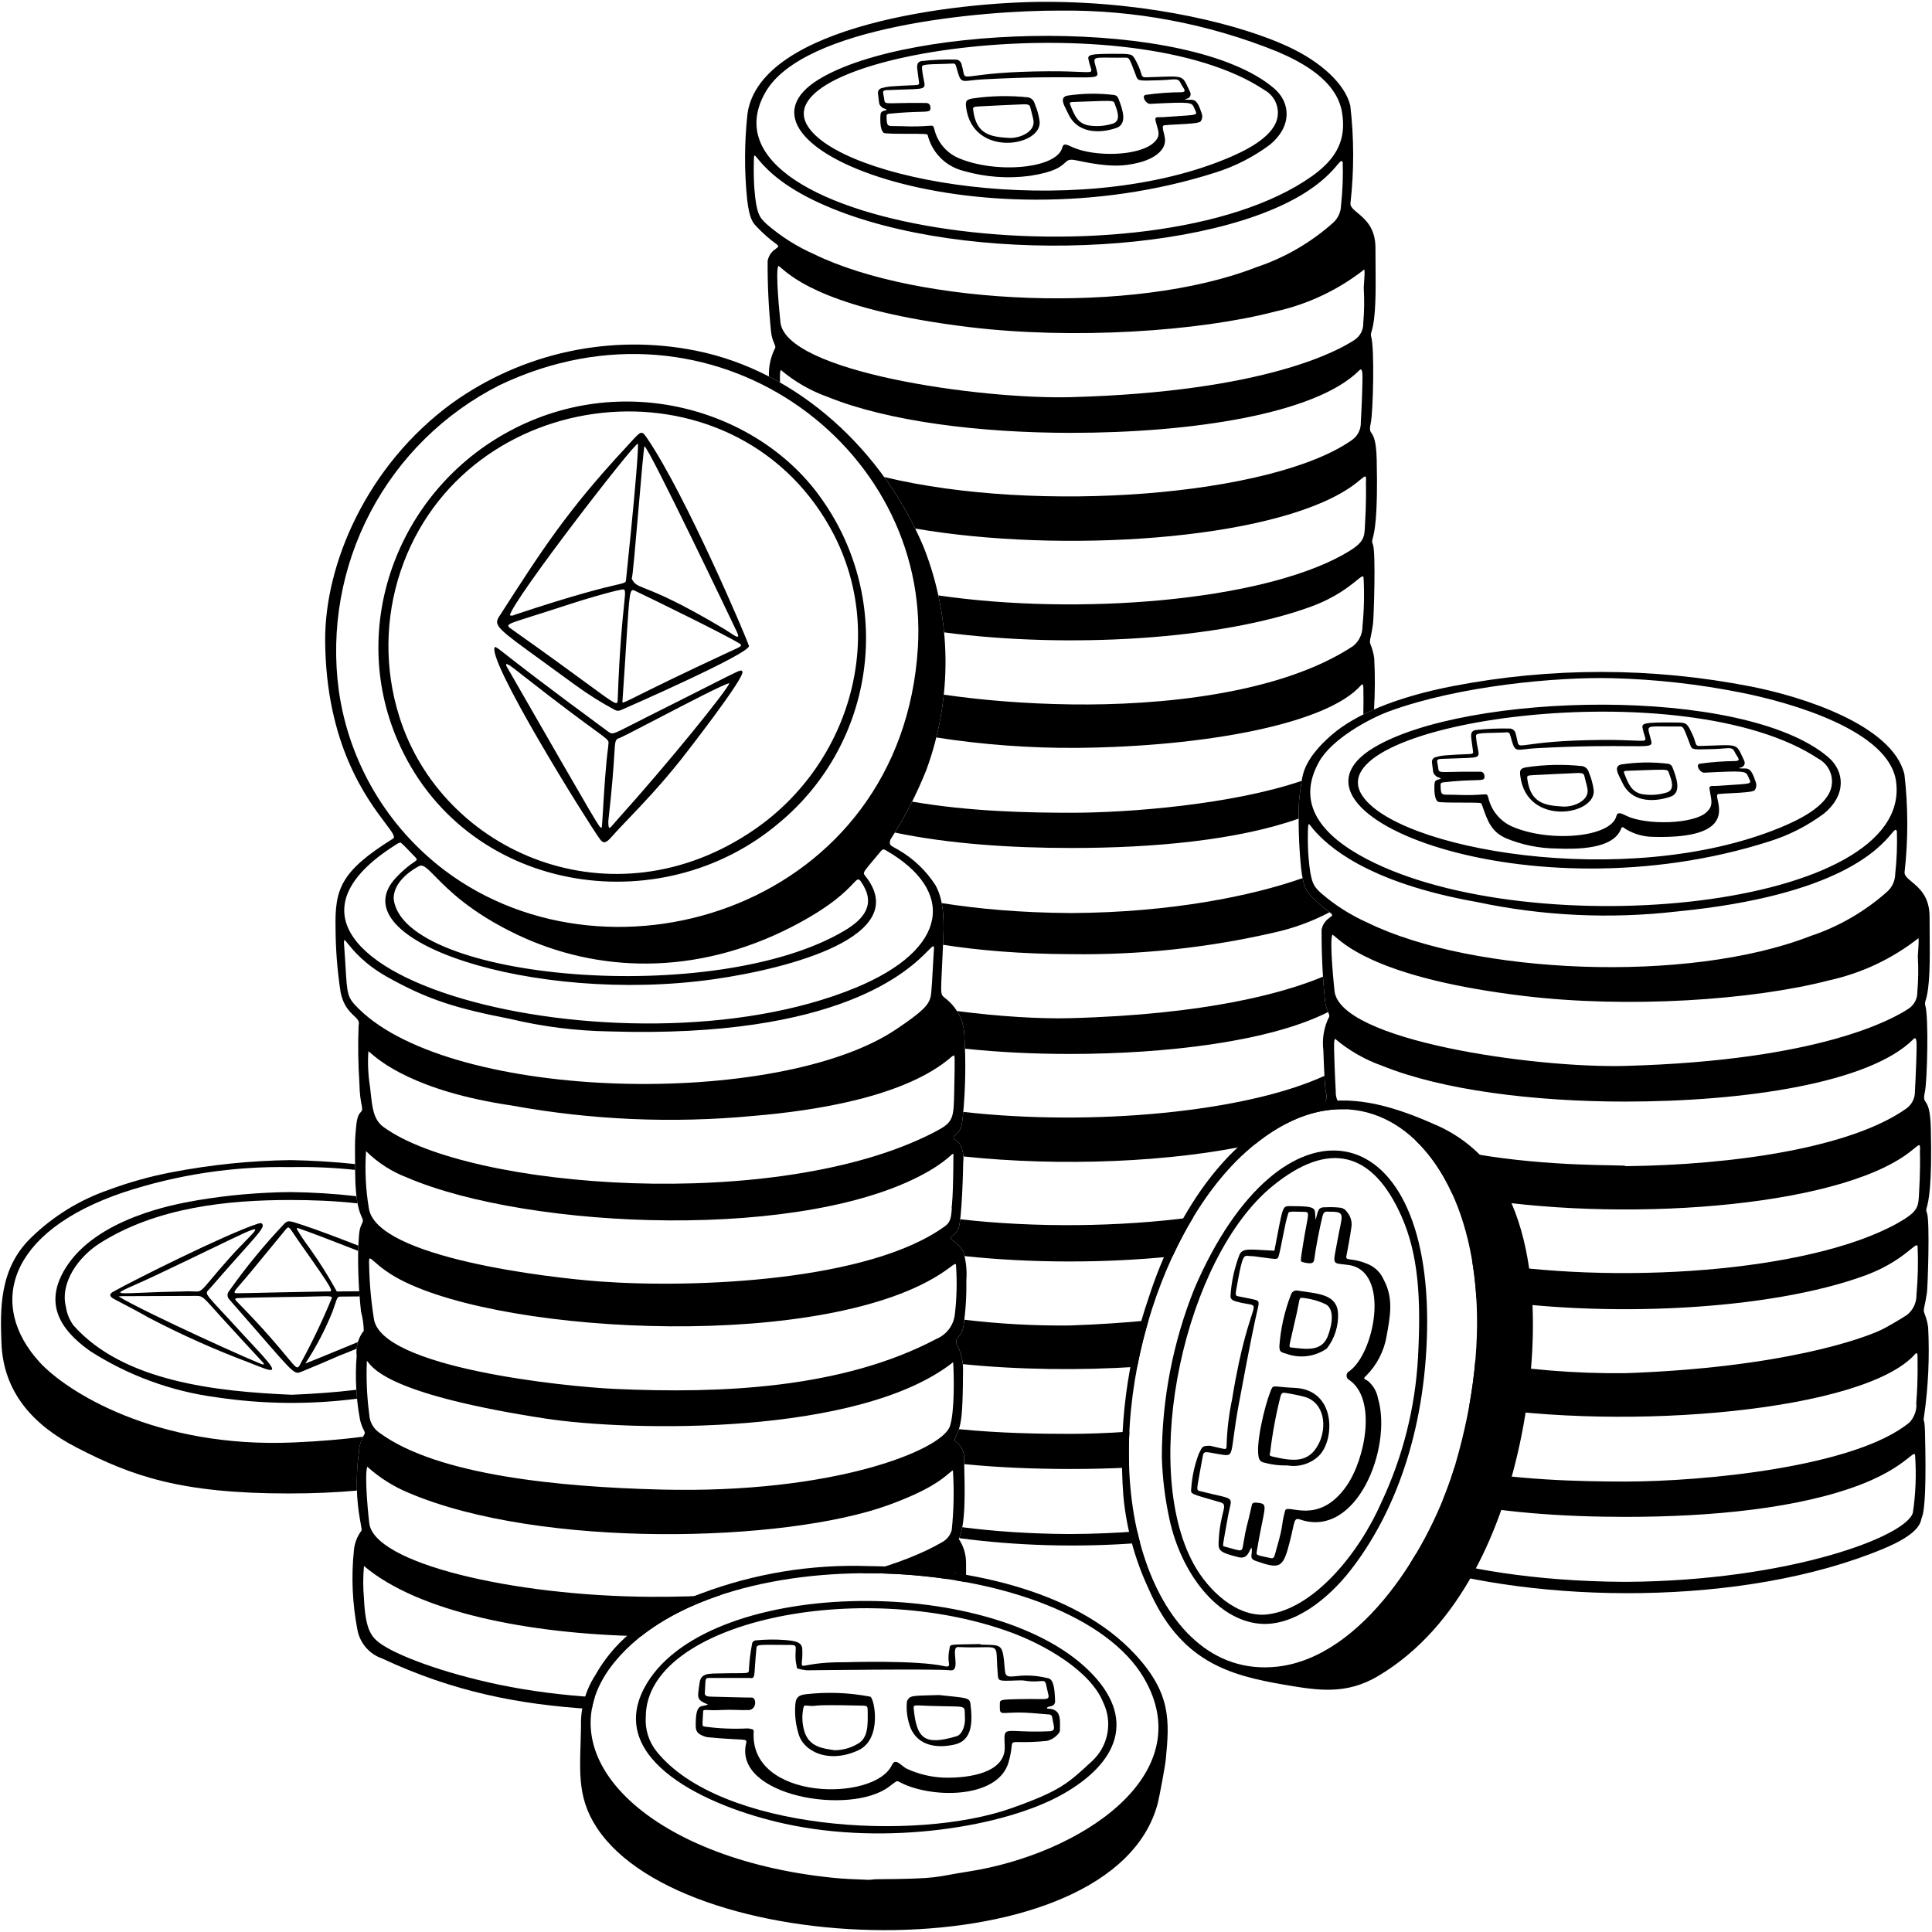 <svg width="504" height="504" viewBox="0 0 504 504" fill="none" xmlns="http://www.w3.org/2000/svg">
<path fill-rule="evenodd" clip-rule="evenodd" d="M92.63 303.669C87.018 303.078 81.381 302.731 75.733 302.635C65.372 302.781 55.043 303.838 44.866 305.791C39.226 306.862 33.686 308.409 28.306 310.413C20.732 313.028 13.832 317.29 8.1 322.889C-0.29 330.977 0.068 341.723 0.378 350.322C0.834 362.97 8.397 371.646 19.988 377.617C34.346 385.037 47.018 389.598 75.286 389.598C81.85 389.598 87.761 389.333 93.106 388.85C93.006 386.039 93.107 382.692 93.632 378.857C93.682 377.439 94.048 376.053 94.699 374.8C89.348 375.484 83.401 375.995 76.783 376.289C40.329 377.908 17.134 362.798 10.331 355.354C-3.258 340.474 1.896 321.304 32.165 311.065C46.211 306.425 60.942 304.193 75.733 304.466C81.39 304.35 87.038 304.591 92.645 305.187C92.642 304.938 92.64 304.692 92.638 304.448C92.635 304.185 92.632 303.926 92.63 303.669ZM92.984 312.051C87.257 311.399 81.5 311.041 75.733 310.977C67.636 311.052 59.557 311.759 51.571 313.097C51.459 313.129 51.146 313.185 50.664 313.267H50.662C45.943 314.091 25.002 317.743 16.975 330.998C11.675 339.743 15.17 346.527 23.454 352.415C33.427 358.826 44.693 362.954 56.447 364.507C68.606 366.333 80.955 366.455 93.139 364.873C93.064 364.102 93.003 363.328 92.956 362.554C87.209 363.259 81.481 363.62 76.099 363.85C56.465 363.005 32.194 360.44 19.166 345.756C18.13 344.338 17.454 342.69 17.197 340.954C15.586 334.573 20.526 327.821 26.056 324.315C40.896 314.905 59.468 313.042 75.733 313.042C81.353 313.042 87.292 313.259 93.27 313.924C93.167 313.378 93.07 312.758 92.984 312.051ZM93.482 324.951C87.945 322.783 82.843 320.875 79.486 319.754L79.345 319.706C75.356 318.376 75.206 318.326 74.268 319.131C68.984 324.688 64.113 330.622 59.693 336.886C59.452 337.196 59.333 337.583 59.361 337.976C59.388 338.365 59.559 338.733 59.841 339.006C63.149 342.777 65.798 345.825 67.935 348.287L67.939 348.292C76.807 358.5 76.864 358.563 78.606 357.853C82.587 356.226 85.218 355.081 86.962 354.323C88.467 353.669 89.311 353.3 89.789 353.16C89.789 353.16 91.029 352.659 93.023 351.838C93.078 351.249 93.192 350.666 93.362 350.102C86.595 352.919 80.832 355.246 79.647 355.709V355.707C82.468 351.419 84.851 346.858 86.763 342.096C87.077 341.248 87.295 340.583 87.466 340.061C87.878 338.805 88.015 338.386 88.57 338.243C88.64 338.225 90.743 338.209 93.81 338.195C93.776 337.748 93.743 337.3 93.713 336.852C91.833 336.857 89.885 336.873 87.862 336.905C85.733 333.025 83.378 329.273 80.811 325.666C79.589 324.058 78.464 322.375 77.443 320.631C77.464 320.605 77.455 320.56 77.445 320.517C77.419 320.398 77.393 320.276 77.965 320.462V320.459C80.067 321.143 86.442 323.575 93.434 326.313C93.438 326.037 93.443 325.759 93.449 325.483C93.461 325.298 93.472 325.12 93.482 324.951ZM58.242 342.534C59.599 343.991 61.346 345.867 63.567 348.303C64.48 349.302 65.313 350.195 66.067 351L66.069 351.003C67.042 352.044 67.883 352.943 68.592 353.754C72.954 358.651 71.078 357.896 65.355 355.595L65.147 355.511C56.155 352.142 47.379 348.223 38.869 343.774C35.541 341.887 33.19 340.671 31.581 339.838L31.58 339.836C30.739 339.401 30.101 339.073 29.631 338.805C28.908 338.392 28.195 337.718 29.438 337.022C34.714 334.048 58.874 321.959 67.309 319.208C68.072 318.943 68.38 319.131 68.512 319.473C68.822 320.271 67.37 321.893 63.213 326.535L63.211 326.538C61.14 328.852 58.399 331.912 54.87 335.996C54.724 336.166 54.587 336.306 54.465 336.431C54.219 336.68 54.036 336.868 53.974 337.09C53.79 337.75 54.684 338.71 58.242 342.534ZM55.503 325.579H55.5C51.745 327.391 46.885 329.739 40.703 332.668V332.665C38.416 333.749 36.513 334.594 35.036 335.251C32.605 336.333 31.327 336.9 31.387 337.167C31.453 337.464 33.16 337.393 36.754 337.244C39.298 337.135 42.79 336.99 47.315 336.908C48.534 336.844 49.755 336.844 50.974 336.908C52.327 337.003 52.62 336.653 55.044 333.767C56.092 332.517 57.538 330.794 59.64 328.428C61.343 326.512 62.906 324.911 64.116 323.671C65.746 322.001 66.737 320.986 66.572 320.74C66.317 320.356 63.274 321.826 55.503 325.579ZM30.93 338.201C37.756 342.38 68.162 356.117 68.645 355.956V355.953C68.678 355.943 68.711 355.935 68.741 355.927C68.794 355.916 68.838 355.905 68.855 355.879C68.927 355.768 68.551 355.362 66.599 353.263C64.996 351.538 62.331 348.671 57.981 343.888C57.187 343.013 56.52 342.269 55.952 341.635V341.633C53.053 338.397 52.75 338.058 51.314 338.058C37.074 338.127 32.517 338.132 31.3 338.132H31.288C31.011 338.135 30.912 338.135 30.912 338.135H30.987H30.992C31.27 338.14 32.112 338.153 30.93 338.201ZM71.763 324.103L71.766 324.1C73.335 322.184 74.525 320.732 74.665 320.576C75.293 319.879 75.4 320.04 76.7 321.985C77.166 322.685 77.787 323.613 78.641 324.816C87.21 336.937 86.957 336.929 85.739 336.897C85.655 336.894 85.566 336.892 85.475 336.894C74.879 337.088 68.984 337.223 65.681 337.297H65.676C61.822 337.385 61.502 337.393 61.36 337.318C60.9 337.101 61.248 336.698 62.906 334.777C63.617 333.953 64.57 332.848 65.804 331.358V331.356C67.606 329.18 69.941 326.329 71.763 324.103ZM78.436 355.67C77.611 357.321 77.489 357.175 74.853 353.974C72.708 351.371 68.898 346.75 61.691 339.433C61.238 338.975 61.238 338.725 61.89 338.638C62.542 338.551 72.864 338.373 73.894 338.357C77.705 338.331 80.414 338.256 82.32 338.203C86.463 338.089 86.811 338.079 86.445 338.906C84.069 344.632 81.392 350.229 78.426 355.672L78.436 355.67Z" fill="black"/>
<path fill-rule="evenodd" clip-rule="evenodd" d="M297.413 402.484C297.145 401.49 296.899 400.488 296.671 399.479C291.315 399.895 285.583 400.144 279.478 400.181H278.701C268.414 400.12 259.189 399.452 251.031 398.408C250.824 399.505 250.554 400.464 250.203 401.251C265.051 403.242 281.383 403.756 297.413 402.484ZM294.559 382.845C294.44 379.744 294.463 376.614 294.617 373.469C288.808 373.872 283.474 374.052 279.091 374.052C271.223 374.052 260.896 373.893 250.151 372.825C249.917 373.53 249.65 374.092 249.437 374.542C249.094 375.263 248.889 375.692 249.183 375.955C249.951 376.479 250.569 377.195 250.978 378.032C251.386 378.867 251.57 379.797 251.512 380.725L251.529 381.459L251.541 381.949C260.474 382.831 269.826 383.205 279.091 383.21C284.248 383.213 289.434 383.099 294.559 382.845ZM296.666 356.554C297.453 352.46 298.441 348.408 299.61 344.446C293.422 345.048 286.593 345.514 279.099 345.776C269.89 345.872 260.692 345.368 251.563 344.274C251.491 344.867 251.413 345.461 251.327 346.055C251.103 347.229 250.539 348.31 249.705 349.163C249.541 349.409 249.449 349.696 249.439 349.992C249.43 350.287 249.502 350.578 249.649 350.835C250.488 352.399 251.002 354.111 251.169 355.865C265.716 357.33 281.661 357.526 296.666 356.554ZM311.304 317.514C309.354 320.736 307.538 324.163 305.88 327.743C288.398 329.542 269.106 329.534 251.611 327.677C251.526 327.316 251.431 326.959 251.327 326.601C250.733 325.467 249.858 324.505 248.785 323.805C247.71 322.955 248.011 322.716 248.621 322.236C249.063 321.887 249.667 321.41 250.028 320.477C250.204 320.024 250.357 319.168 250.491 318.068C270.126 320.31 292.092 320.082 311.304 317.514ZM344.782 289.856C339.209 290.919 333.387 293.685 327.543 298.373C305.76 303.254 276.488 304.354 251.326 301.68C251.254 300.565 250.942 299.476 250.407 298.482C250.106 298.039 249.713 297.727 249.386 297.469C248.799 297.003 248.428 296.712 249.196 296.121C250.662 294.994 250.889 293.94 251.226 290.789L251.258 290.444L251.292 290.063C284.987 293.871 324.883 290.118 345.508 280.658C345.624 282.749 345.749 284.257 345.847 284.765C346.136 285.552 346.136 286.414 345.847 287.201C345.396 288.049 345.039 288.939 344.782 289.856ZM358.44 185.074C358.707 180.632 358.726 176.176 358.495 171.727C358.331 170.508 358.016 169.314 357.552 168.173C357.282 167.503 357.345 167.21 357.568 166.177C357.716 165.485 357.936 164.462 358.175 162.773C358.368 161.395 358.97 143.974 358.135 141.978C357.865 141.316 357.918 141.111 358.103 140.424C358.503 138.948 359.502 135.241 359.142 119.946C359.023 114.843 358.275 113.732 357.796 113.018C357.414 112.451 357.202 112.135 357.608 110.266C358.177 107.634 358.641 90.844 357.676 87.74C357.594 87.389 357.616 87.022 357.732 86.681C358.959 83.019 358.898 76.027 358.84 69.153V69.15C358.827 67.629 358.813 66.113 358.813 64.641C358.813 59.414 356.084 57.145 354.157 55.543C353.047 54.619 352.202 53.917 352.297 52.996C353.251 44.542 353.235 36.007 352.252 27.556C350.885 21.891 344.599 16.14 336.037 12.16C324.305 6.706 300.924 0.5 272.834 0.479C249.615 0.463 198.449 6.481 195.004 29.594C194.188 36.999 194.151 44.468 194.892 51.881C195.476 57.126 196.41 58.105 197.342 59.082C197.422 59.165 197.503 59.249 197.582 59.335C199.102 60.935 200.767 62.392 202.554 63.687C203.299 64.246 203.026 64.439 202.439 64.855C201.774 65.328 200.704 66.087 200.253 67.99C200.21 74.203 200.509 80.413 201.149 86.593C201.281 87.93 201.687 88.917 201.973 89.611C202.188 90.132 202.335 90.49 202.249 90.709C201.054 93.032 200.486 95.618 200.59 98.213C201.563 98.714 202.526 99.237 203.477 99.779C203.453 98.584 203.453 97.681 203.492 97.341C203.502 97.055 203.572 96.774 203.696 96.515C207.321 99.578 211.469 101.962 215.941 103.55C231.677 109.932 255.527 112.913 279.361 112.918C310.43 112.918 343.207 108.1 354.621 96.591C355.132 96.061 355.305 96.591 355.392 97.341C355.549 98.547 355.188 106.956 354.995 110.191V110.197C355.024 111.095 354.828 111.986 354.422 112.788C354.017 113.591 353.418 114.279 352.679 114.789C331.985 129.382 270.664 134.13 230.654 124.436C233.737 128.69 236.453 133.2 238.753 137.882C276.727 144.413 331.065 140.98 351.738 127.478C353.179 126.537 354.189 125.705 354.889 125.128C356.325 123.947 356.457 123.837 356.325 126.054V126.09L356.33 126.244C356.351 127.151 356.452 131.03 356.039 137.86C355.872 140.587 355.493 141.861 350.341 144.726C328.572 156.821 281.404 160.644 244.786 155.327C245.479 158.513 245.98 161.731 246.288 164.964C278.518 169.244 318.507 166.894 342.047 158.233C348.348 155.917 351.966 152.986 353.879 151.436C355.122 150.428 355.644 150.005 355.715 150.715C355.943 154.927 355.848 159.151 355.429 163.348C355.443 164.342 355.231 165.326 354.807 166.226C354.383 167.125 353.757 167.915 352.981 168.536C333.919 181.15 302.244 184.068 279.483 183.758C267.243 183.591 256.038 182.642 246.212 181.214C245.82 184.965 245.168 188.695 244.255 192.379C255.853 194.205 268.671 195.219 281.274 195.092C313.994 194.763 346.083 188.957 355.045 178.757C355.503 178.227 355.652 178.675 355.665 179.489C355.702 181.785 355.705 184.081 355.655 186.375C356.542 185.932 357.47 185.498 358.44 185.074ZM279.462 212.023C294.681 212.023 321.387 209.882 339.566 203.703C339.545 203.827 339.527 203.948 339.511 204.065C339.373 204.984 338.875 208.414 338.851 209.452C338.806 210.818 338.782 212.185 338.779 213.551C322.696 219.223 300.863 221.213 279.472 221.213C263.522 221.213 247.322 220.106 233.445 217.191C235.064 214.565 236.567 211.87 237.949 209.114C252.877 211.725 268.544 212.023 279.462 212.023ZM279.857 238.181C305.212 238.025 326.512 233.784 339.8 229.068C340.367 231.991 341.109 232.769 341.853 233.546C341.933 233.631 342.015 233.716 342.094 233.803C343.552 235.331 345.137 236.73 346.835 237.984C342.312 240.364 337.476 242.14 332.454 243.253C315.057 247.261 297.238 249.161 279.385 248.911C266.381 248.873 255.328 247.918 246.008 246.468C246.166 242.874 246.333 239.058 245.665 235.59C255.153 237.091 266.291 238.103 279.062 238.181H279.857ZM279.144 265.614C315.027 264.649 335.061 258.981 345.131 254.781C345.269 256.877 345.447 258.97 345.661 261.061C345.789 262.354 346.175 263.319 346.462 264.011C331.444 271.613 304.671 274.944 279.017 274.944C269.765 274.942 260.514 274.494 251.736 273.572C251.697 272.472 251.646 271.372 251.581 270.273C251.546 268.349 251.074 266.459 250.202 264.745C250.029 264.403 249.841 264.072 249.638 263.748C260.639 265.177 271.408 265.823 279.144 265.614ZM199.615 24.175C209.436 6.725 256.457 2.71 276.435 2.763C295.897 2.532 315.21 6.174 333.249 13.477C339.651 16.214 348.709 20.976 350.095 29.313C351.242 36.235 348.894 41.238 342.277 45.939C300.158 75.882 179.321 60.231 199.615 24.175ZM200.031 58.492L199.87 58.34C198.205 56.758 197.337 55.934 196.806 49.353C196.66 47.569 196.596 45.208 196.644 42.463L196.649 42.154C196.666 41.116 196.674 40.629 196.825 40.58C196.958 40.536 197.201 40.832 197.66 41.388C199.137 43.178 202.841 47.669 212.239 52.23C247.105 69.153 311.85 67.24 339.307 50.982C344.959 47.635 347.551 44.574 348.852 43.036C349.74 41.989 350.026 41.649 350.275 42.407C350.389 46.141 350.241 49.877 349.832 53.59C349.814 54.42 349.631 55.239 349.297 55.999C348.961 56.758 348.476 57.444 347.874 58.016C342.023 63.261 335.157 67.245 327.7 69.721C295.733 82.21 239.661 79.645 212.332 66.291C207.866 64.319 203.72 61.69 200.031 58.492ZM203.044 69.358C203.25 69.45 203.541 69.698 203.979 70.07C206.973 72.614 216.804 80.97 252.888 85.337C280.106 88.631 312.778 86.463 332.759 81.243C341.207 79.369 349.122 75.622 355.927 70.277C356.052 70.85 355.927 72.57 355.837 73.819L355.835 73.821C355.784 74.523 355.745 75.076 355.766 75.193C355.941 78.222 355.898 81.26 355.636 84.282C355.66 85.155 355.461 86.019 355.056 86.792C354.648 87.565 354.051 88.22 353.317 88.695C349.451 91.249 330.54 102.183 279.448 103.606C255.948 104.258 204.44 97.018 203.571 83.84L203.556 83.693C203.409 82.262 202.233 70.823 203.044 69.352V69.358ZM331.28 37.751C326.984 40.955 322.177 43.409 317.063 45.009C254.22 65.12 185.504 37.743 213.708 20.64C237.618 6.129 310.252 4.271 332.34 23.025C336.747 26.772 337.086 32.965 331.28 37.751ZM332.827 26.777C332.239 25.384 331.2 24.228 329.875 23.497C294.972 0.222 199.734 13.763 210.535 32.605C218.846 47.095 279.676 57.883 319.668 41.503C324.374 39.577 331.738 36.108 333.119 31.182C333.519 29.723 333.416 28.171 332.827 26.777ZM230.521 28.254C230.419 28.234 230.343 28.219 230.238 28.121L230.123 28.018C229.837 27.762 229.659 27.601 229.537 27.406C229.333 27.079 229.287 26.654 229.166 25.518L229.165 25.515C229.134 25.227 229.098 24.892 229.054 24.501C229.014 24.336 229.008 24.164 229.037 23.997C229.066 23.83 229.129 23.67 229.222 23.528C229.316 23.386 229.437 23.264 229.579 23.171C229.721 23.078 229.88 23.015 230.047 22.985C230.731 22.77 231.435 22.631 232.149 22.569C234.703 22.367 236.415 22.303 237.556 22.261C239.044 22.205 239.563 22.186 239.712 21.942C239.791 21.811 239.766 21.617 239.727 21.319L239.709 21.183C239.63 20.531 239.546 19.957 239.472 19.451L239.472 19.45C239.141 17.184 239.011 16.291 240.332 15.934C243.373 15.586 246.436 15.457 249.496 15.547C249.836 15.593 250.152 15.746 250.399 15.985C250.646 16.223 250.81 16.533 250.868 16.872C251.085 17.605 251.195 18.179 251.281 18.623C251.396 19.219 251.466 19.58 251.684 19.775C252.018 20.075 252.705 19.983 254.443 19.752C257.188 19.386 262.563 18.671 273.335 18.594C277.273 18.567 279.904 18.682 281.632 18.757C283.673 18.847 284.457 18.881 284.65 18.56C284.77 18.361 284.661 18.023 284.483 17.476C284.372 17.139 284.24 16.722 284.115 16.209C284.091 16.111 284.067 16.018 284.046 15.928C283.612 14.216 283.551 13.974 292.995 14.047C293.65 14.048 294.302 14.119 294.94 14.259C295.672 14.481 296.175 15.494 296.915 17.054C297.336 17.942 297.527 18.593 297.667 19.061C297.93 19.953 298.001 20.19 299.072 20.16C300.389 20.125 301.518 20.084 302.49 20.049C306.184 19.914 307.613 19.862 308.487 20.533C309.038 20.956 309.37 21.665 309.908 22.822L309.91 22.824V22.826C310.072 23.175 310.255 23.565 310.467 24C310.562 24.19 310.61 24.401 310.599 24.614C310.589 24.827 310.525 25.034 310.411 25.214C310.149 25.617 309.754 25.746 309.015 25.916C309.515 26.034 309.95 26.028 310.342 26.022C311.54 26.005 312.354 25.993 313.451 29.499C313.604 29.857 313.66 30.248 313.612 30.634C313.567 31.02 313.419 31.387 313.186 31.698C312.698 32.178 309.645 32.33 307.011 32.462C305.67 32.529 304.438 32.59 303.704 32.687C303.126 32.764 303.338 33.623 303.595 34.652C303.699 35.064 303.807 35.503 303.876 35.93C304.411 39.275 300.818 41.511 296.949 42.455C293.345 43.332 289.776 43.766 280.784 41.835C278.918 41.433 278.529 41.796 277.792 42.479C276.806 43.395 275.201 44.887 268.594 45.884C262.825 46.641 256.961 46.199 251.369 44.585C249.162 44.043 247.139 42.922 245.509 41.339C243.879 39.755 242.7 37.766 242.094 35.575C241.987 35.019 241.857 35.011 241.203 34.971L241.097 34.964L240.957 34.955C240.223 34.905 238.66 34.904 236.962 34.902C234.089 34.899 230.829 34.895 230.538 34.656C229.764 34.025 229.576 32.316 229.668 30.233C229.718 29.098 230.068 29.012 231.286 28.714L231.37 28.693C230.894 28.329 230.677 28.285 230.521 28.254ZM241.068 22.618C240.709 23.206 239.448 23.242 236.114 23.339C234.862 23.375 233.318 23.419 231.42 23.505C230.213 23.554 230.293 23.925 230.477 24.774C230.53 25.017 230.591 25.3 230.633 25.625L230.648 25.75L230.661 25.853C230.704 26.227 230.734 26.477 230.868 26.643C231.143 26.982 231.857 26.965 234.03 26.912C235.63 26.874 238.022 26.816 241.612 26.867C242.346 26.883 242.736 27.381 242.736 28.208C242.734 29.102 242.219 29.116 239.807 29.182C238.165 29.227 235.644 29.295 231.807 29.682C231.611 29.7 231.277 29.941 231.277 30.079C231.29 32.9 231.456 32.898 233.332 32.886C233.749 32.883 234.251 32.88 234.855 32.907C238.762 33.081 240.853 32.92 242.011 32.832C242.844 32.768 243.195 32.741 243.394 32.902C243.539 33.019 243.603 33.237 243.713 33.612L243.748 33.731C244.131 35.342 244.876 36.845 245.925 38.127C246.975 39.408 248.302 40.434 249.806 41.127C259.507 45.423 275.797 44.087 277.143 38.416C277.411 37.306 278.312 37.72 279.427 38.234C279.56 38.294 279.692 38.356 279.827 38.416C285.602 41 297.225 40.764 301.027 37.173C302.631 35.662 302.35 34.696 301.825 32.884V32.882C301.695 32.439 301.555 31.947 301.42 31.383C301.224 30.549 301.82 30.558 302.633 30.569C302.885 30.573 303.158 30.577 303.434 30.556C305.047 30.439 306.375 30.354 307.462 30.285C310.787 30.072 311.863 30.003 312.022 29.584C312.099 29.384 311.967 29.102 311.768 28.686L311.694 28.533L311.649 28.436C311.598 28.327 311.553 28.224 311.511 28.126C310.885 26.685 310.822 26.537 300.065 27.095C298.942 27.154 297.649 25.012 298.892 24.747C301.995 24.304 305.127 24.074 308.262 24.058C309.425 23.988 309.049 23.408 308.535 22.623C308.339 22.322 308.124 21.991 307.968 21.647C307.496 20.582 306.863 20.634 305.063 20.78C304.425 20.832 303.643 20.896 302.668 20.926L302.005 20.947C297.18 21.099 296.87 21.108 296.454 20.012C296.318 19.658 296.194 19.329 296.08 19.024C294.665 15.292 294.569 15.04 293.7 15.04C291.978 15.059 290.597 15.045 289.495 15.034C286.929 15.007 285.885 14.996 285.594 15.459C285.392 15.776 285.543 16.315 285.798 17.222V17.224C285.93 17.701 286.092 18.279 286.246 18.981C286.524 20.243 285.451 20.232 280.23 20.18C275.821 20.136 268.451 20.063 256.441 20.701C255.161 20.769 254.173 20.886 253.396 20.977C250.686 21.297 250.531 21.315 249.607 17.937L249.596 17.895C249.397 17.168 249.303 16.827 249.081 16.678C248.885 16.546 248.588 16.564 248.03 16.599C247.765 16.615 247.44 16.635 247.039 16.644C240.415 16.798 240.419 16.839 240.532 17.906L240.532 17.909C240.537 17.956 240.542 18.005 240.547 18.056C240.655 19.21 240.84 20.101 240.983 20.793C241.17 21.698 241.287 22.26 241.068 22.618ZM271.191 31.518C270.963 29.974 270.537 28.465 269.916 27.032C269.818 26.634 269.612 26.27 269.318 25.983C269.026 25.696 268.658 25.495 268.258 25.405C263.392 24.88 258.479 24.978 253.637 25.696C252.103 25.993 251.828 26.316 252.016 27.888C253.627 41.302 272.121 38.228 271.191 31.518ZM255.445 27.755C256.285 27.705 266.506 27.199 267.176 27.201C268.303 27.201 268.642 27.382 268.803 28.134C268.901 28.591 269.026 29.044 269.151 29.498C269.32 30.13 269.492 30.762 269.598 31.402C270.078 34.513 265.838 36.137 263.212 35.981C258.49 35.7 254.695 35.138 253.892 28.81C253.773 27.959 253.786 27.853 255.445 27.755ZM291.739 25.654C292.9 28.593 294.169 32.377 291.191 33.389C286.283 35.059 280.885 34.489 278.696 29.74C278.545 29.417 278.383 29.094 278.222 28.775C277.358 27.06 276.571 25.502 278.285 24.97C282.35 24.347 286.479 24.28 290.563 24.771C290.822 24.793 291.069 24.887 291.278 25.043C291.487 25.199 291.646 25.411 291.739 25.654ZM283.551 26.475C282.454 26.517 281.184 26.564 279.716 26.616C279.231 26.634 278.966 26.748 279.154 27.207C280.384 30.464 281.261 32.104 283.784 32.687C285.957 33.064 288.191 32.915 290.295 32.252C292.46 31.576 291.506 29 291.002 27.645C290.931 27.45 290.867 27.281 290.825 27.146L290.804 27.081C290.756 26.923 290.714 26.794 290.639 26.689C290.3 26.222 289.261 26.261 283.551 26.475Z" fill="black"/>
<path fill-rule="evenodd" clip-rule="evenodd" d="M502.662 314.896C502.48 315.585 502.424 315.794 502.689 316.449C503.484 318.452 502.89 335.868 502.67 337.283C502.429 338.857 502.217 339.851 502.072 340.54C501.828 341.69 501.767 341.984 502.05 342.681C502.511 343.82 502.827 345.013 502.994 346.229C503.394 354.036 503.031 361.862 501.907 369.597C501.767 370.259 501.785 370.312 501.857 370.53C501.944 370.797 502.117 371.317 502.172 373.572C502.509 387.066 502.172 394.001 501.34 395.872C501.292 395.975 501.261 396.113 501.221 396.282C500.94 397.483 500.285 400.268 491.397 403.986C454.875 419.253 401.178 418.368 367.878 407.813C368.39 407.004 368.888 406.191 369.375 405.372C381.73 409.127 399.84 412.508 423.621 412.654H424.392C466.689 412.363 497.429 400.811 499.019 394.568C499.747 389.655 499.938 384.678 499.591 379.725C499.533 378.97 499.172 379.259 498.044 380.165C496.313 381.551 492.783 384.387 485.774 387.132C469.503 393.503 446.504 395.705 424.005 395.705C407.435 395.705 390.594 394.504 376.369 391.33C377.532 388.491 378.534 385.69 379.361 382.985C395.197 386.141 412.313 386.491 424.005 386.491C444.034 386.491 483.948 382.783 498.15 371.052C499.292 369.801 499.933 368.171 499.946 366.478C499.851 366.507 499.877 366.155 499.946 365.256C500.068 363.619 500.325 360.176 500.232 353.959C500.219 353.138 500.068 352.695 499.61 353.225C486.582 368.033 424.888 373.548 383.299 366.632C384.014 362.649 384.533 358.769 384.865 355.006C397.778 357.282 410.877 358.358 424 358.221C464.821 356.79 485.93 349.271 490.992 346.807C491.866 346.38 495.378 344.414 497.498 343.004C498.274 342.384 498.9 341.594 499.324 340.693C499.747 339.795 499.962 338.809 499.946 337.816V337.81C500.323 333.621 500.423 329.412 500.251 325.209C500.182 324.494 499.657 324.918 498.409 325.93C496.493 327.478 492.876 330.406 486.58 332.722C461.667 341.881 418.239 343.99 385.135 338.613C384.931 335.245 384.563 332.015 384.043 328.927C421.276 335.438 472.034 331.856 494.864 319.17C500.015 316.308 500.394 315.039 500.561 312.304L500.569 312.299C500.988 305.252 500.879 301.566 500.853 300.684V300.681V300.676C500.85 300.58 500.847 300.522 500.847 300.493C500.98 298.275 500.847 298.384 499.408 299.565C498.709 300.14 497.699 300.97 496.26 301.908C474.795 315.919 416.946 319.099 378.878 311.496C376.284 305.785 372.998 301.039 369.195 297.427C389.068 303.453 411.797 303.848 420.46 303.999C423.11 304.044 424.445 304.068 423.979 304.221C452.201 303.917 482.78 299.42 497.227 289.241C497.967 288.732 498.566 288.046 498.971 287.246C499.377 286.443 499.575 285.555 499.546 284.657C499.74 281.4 500.092 273.012 499.957 271.801C499.869 271.017 499.697 270.535 499.186 271.049C487.764 282.56 454.992 287.37 423.926 287.37C400.084 287.365 376.236 284.389 360.501 278.008C356.03 276.418 351.88 274.035 348.255 270.975C348.13 271.232 348.059 271.515 348.048 271.801C347.913 273.012 348.266 281.4 348.459 284.657C348.403 285.558 348.586 286.459 348.994 287.264C349.402 288.07 350.017 288.751 350.775 289.241C350.841 289.283 350.91 289.328 350.977 289.371C348.955 289.297 346.885 289.456 344.781 289.856C345.038 288.939 345.396 288.049 345.846 287.201C346.135 286.413 346.135 285.552 345.846 284.765C345.661 283.806 345.388 279.304 345.226 274.041C344.839 270.998 345.374 267.909 346.766 265.174C346.853 264.954 346.705 264.596 346.487 264.077C346.201 263.382 345.793 262.397 345.661 261.061C345.025 254.881 344.728 248.67 344.765 242.458C345.205 240.584 346.267 239.821 346.935 239.341C347.531 238.914 347.812 238.712 347.065 238.152C345.279 236.855 343.615 235.4 342.094 233.803C342.014 233.716 341.932 233.631 341.853 233.546C340.917 232.568 339.982 231.589 339.399 226.346C338.847 220.733 338.665 215.089 338.85 209.452C338.874 208.413 339.372 204.984 339.51 204.065C339.862 201.693 340.512 197.71 347.357 191.75C353.364 186.522 363.972 181.892 379.045 178.977C404.734 174.017 431.136 174.058 456.81 179.099C469.858 181.646 493.684 189.06 496.806 202.003C497.789 210.465 497.802 219.012 496.848 227.477C496.756 228.396 497.598 229.098 498.709 230.02C500.638 231.623 503.367 233.892 503.367 239.122C503.367 240.592 503.381 242.106 503.391 243.626V243.629C503.452 250.5 503.513 257.494 502.286 261.159C502.17 261.501 502.151 261.867 502.231 262.219C503.193 265.322 502.731 282.113 502.162 284.744C501.759 286.602 501.971 286.92 502.352 287.489C502.829 288.208 503.577 289.323 503.696 294.422C504.054 309.691 503.06 313.409 502.662 314.896ZM420.682 176.923C406.006 176.547 380.582 178.929 362.562 185.496C357.003 187.523 347.428 192.839 344.137 198.664C337.835 209.874 345.083 218.089 356.457 224.056C399.384 246.579 499.313 237.235 494.617 203.802C492.762 190.608 467.441 183.326 454.337 180.708C443.247 178.484 431.987 177.218 420.682 176.923ZM342.033 215.605C341.397 214.754 341.235 214.534 341.19 216.93C341.14 219.668 341.209 222.032 341.376 223.839C341.935 230.443 342.783 231.247 344.457 232.837L344.601 232.974C348.289 236.167 352.434 238.793 356.897 240.765C384.231 254.121 440.297 256.683 472.267 244.194C479.724 241.717 486.59 237.732 492.441 232.489C493.043 231.917 493.525 231.232 493.862 230.473C494.198 229.714 494.379 228.896 494.397 228.066C494.805 224.352 494.954 220.614 494.84 216.88C494.591 216.12 494.302 216.461 493.414 217.509C490.298 221.193 479.78 233.621 437.533 237.77C420.115 239.787 402.482 238.96 385.328 235.321C356.168 230.151 346.116 220.407 342.618 216.347C342.388 216.081 342.197 215.822 342.033 215.605ZM348.528 244.543C348.085 244.167 347.791 243.917 347.582 243.823C346.726 245.373 348.112 258.286 348.112 258.286C348.973 271.438 400.489 278.71 423.987 278.063C475.068 276.667 493.989 265.712 497.858 263.152C498.589 262.677 499.188 262.026 499.594 261.252C499.999 260.481 500.198 259.619 500.174 258.747C500.436 255.724 500.482 252.684 500.307 249.655C500.285 249.538 500.325 248.981 500.376 248.275V248.274C500.466 247.026 500.59 245.312 500.468 244.742C493.663 250.089 485.745 253.837 477.297 255.708C457.316 260.926 424.647 263.096 397.426 259.802C361.354 255.438 351.533 247.096 348.528 244.543ZM475.837 212.221C471.538 215.424 466.729 217.877 461.614 219.477C398.772 239.63 330.044 212.206 358.267 195.105C382.183 180.599 454.811 178.739 476.897 197.49C481.298 201.235 481.64 207.451 475.837 212.221ZM477.382 201.248C476.796 199.854 475.757 198.698 474.432 197.967H474.421C439.508 174.674 344.277 188.244 355.087 207.075C363.4 221.563 424.233 232.351 464.216 215.971C468.923 214.045 476.29 210.573 477.668 205.652C478.071 204.194 477.97 202.642 477.382 201.248ZM374.779 202.591C374.885 202.689 374.959 202.703 375.06 202.723C375.216 202.753 375.433 202.794 375.91 203.161L375.818 203.184C374.604 203.483 374.254 203.569 374.206 204.703C374.116 206.783 374.304 208.495 375.076 209.126C375.37 209.368 378.68 209.371 381.568 209.375C383.24 209.376 384.772 209.378 385.495 209.425L385.588 209.431L385.707 209.438C386.378 209.477 386.441 209.48 386.632 210.046C388.084 214.304 389.06 216.954 392.846 218.671C397.044 220.407 401.538 221.318 406.081 221.353C411.606 221.576 420.656 221.48 422.813 216.39C423.109 215.568 423.208 215.638 424.087 216.26L424.167 216.315C426.276 217.582 428.682 218.268 431.144 218.303C450.251 218.859 448.807 212.043 448.118 208.803C447.919 207.855 447.781 207.213 448.245 207.152C448.981 207.054 450.222 206.992 451.57 206.925C454.202 206.793 457.239 206.642 457.726 206.163C457.96 205.852 458.105 205.485 458.153 205.099C458.198 204.713 458.142 204.322 457.991 203.964C456.889 200.434 456.073 200.447 454.862 200.467C454.472 200.474 454.046 200.481 453.555 200.373C454.295 200.211 454.679 200.068 454.952 199.676C455.066 199.491 455.129 199.28 455.14 199.062C455.151 198.845 455.106 198.629 455.01 198.433C454.801 198.002 454.621 197.616 454.462 197.269C453.921 196.106 453.59 195.392 453.039 194.968C452.161 194.295 450.73 194.347 447.031 194.482C446.061 194.517 444.932 194.558 443.615 194.593C442.545 194.623 442.476 194.386 442.211 193.493C442.073 193.025 441.879 192.375 441.461 191.488C440.152 188.724 439.998 188.501 437.539 188.48C428.094 188.399 428.16 188.653 428.595 190.373C428.616 190.459 428.637 190.549 428.661 190.642C428.783 191.156 428.918 191.573 429.027 191.91C429.204 192.458 429.316 192.796 429.194 192.995C429.003 193.315 428.221 193.281 426.191 193.191C424.464 193.115 421.83 192.999 417.881 193.027C407.003 193.11 401.623 193.856 398.896 194.234C397.206 194.468 396.535 194.561 396.204 194.268C395.984 194.075 395.915 193.714 395.799 193.114C395.714 192.675 395.602 192.109 395.393 191.387C395.332 191.05 395.165 190.74 394.916 190.503C394.67 190.265 394.354 190.111 394.015 190.062C390.954 189.974 387.891 190.105 384.849 190.454C383.532 190.811 383.662 191.712 383.995 193.997C384.067 194.497 384.149 195.063 384.229 195.704L384.247 195.84C384.284 196.138 384.311 196.33 384.231 196.457C384.086 196.692 383.593 196.71 382.191 196.761C381.049 196.802 379.31 196.865 376.668 197.084C375.955 197.15 375.25 197.292 374.567 197.506C374.4 197.537 374.243 197.601 374.103 197.695C373.963 197.788 373.841 197.909 373.748 198.05C373.655 198.191 373.592 198.349 373.562 198.515C373.533 198.681 373.536 198.852 373.573 199.016C373.621 199.405 373.66 199.737 373.692 200.023C373.822 201.129 373.87 201.548 374.071 201.871C374.193 202.067 374.373 202.228 374.662 202.487L374.779 202.591ZM380.651 197.809C383.988 197.713 385.249 197.676 385.607 197.089C385.824 196.732 385.707 196.171 385.522 195.268C385.379 194.575 385.193 193.681 385.087 192.524C385.082 192.47 385.077 192.419 385.071 192.37C384.957 191.28 384.955 191.269 391.58 191.114C391.98 191.105 392.306 191.085 392.571 191.069C393.127 191.035 393.424 191.017 393.62 191.148C393.84 191.297 393.933 191.636 394.132 192.36L394.145 192.407C395.07 195.783 395.224 195.765 397.929 195.447C398.708 195.355 399.699 195.239 400.979 195.171C412.947 194.541 420.308 194.611 424.726 194.653C429.989 194.703 431.07 194.714 430.784 193.451C430.633 192.786 430.479 192.231 430.349 191.769C430.084 190.816 429.928 190.256 430.137 189.93C430.437 189.465 431.478 189.477 434.004 189.506C435.111 189.519 436.503 189.535 438.241 189.516C439.108 189.516 439.2 189.762 440.613 193.487L440.618 193.494C440.732 193.801 440.859 194.132 440.994 194.487C441.41 195.583 441.72 195.574 446.634 195.42L447.206 195.402C448.178 195.371 448.96 195.308 449.596 195.256C451.401 195.11 452.037 195.059 452.506 196.122C452.662 196.468 452.877 196.8 453.073 197.101C453.584 197.884 453.961 198.461 452.797 198.534C449.662 198.558 446.533 198.788 443.427 199.223C442.187 199.488 443.477 201.629 444.604 201.571C455.36 201.012 455.421 201.154 456.046 202.588V202.59C456.089 202.686 456.134 202.788 456.184 202.896C456.208 202.947 456.232 202.996 456.253 203.043C456.269 203.078 456.285 203.112 456.301 203.145L456.303 203.145C456.502 203.562 456.637 203.844 456.56 204.045C456.399 204.466 455.315 204.535 451.963 204.748C450.881 204.817 449.564 204.901 447.969 205.016C447.694 205.037 447.423 205.033 447.179 205.029C446.384 205.017 445.82 205.009 445.963 205.843C446.032 206.253 446.098 206.629 446.162 206.978V206.98C446.588 209.347 446.782 210.41 445.142 211.914C441.779 215.012 429.451 215.314 424.358 212.852L424.225 212.787C423.001 212.193 421.962 211.688 421.676 212.852C420.308 218.518 404.043 219.864 394.336 215.56C392.831 214.867 391.503 213.842 390.454 212.561C389.404 211.28 388.657 209.778 388.273 208.167L388.238 208.047C388.127 207.672 388.063 207.454 387.917 207.336C387.719 207.175 387.366 207.201 386.529 207.264C385.368 207.352 383.28 207.51 379.382 207.335C378.778 207.308 378.274 207.311 377.855 207.314C375.982 207.327 375.818 207.328 375.807 204.512C375.807 204.377 376.138 204.133 376.337 204.11C380.413 203.643 383.004 203.579 384.634 203.539C386.781 203.486 387.258 203.474 387.26 202.636C387.26 201.812 386.868 201.311 386.142 201.311C382.681 201.276 380.336 201.333 378.735 201.372C376.422 201.429 375.674 201.447 375.391 201.093C375.256 200.924 375.227 200.671 375.182 200.296C375.174 200.225 375.166 200.149 375.155 200.068C375.115 199.749 375.057 199.471 375.007 199.232C374.829 198.397 374.752 198.028 375.958 197.975C377.855 197.89 379.4 197.845 380.651 197.809ZM414.486 201.492C415.091 202.926 415.509 204.433 415.729 205.975C416.644 212.693 398.184 215.77 396.588 202.342C396.4 200.776 396.676 200.45 398.207 200.153C403.049 199.439 407.962 199.341 412.827 199.862C413.228 199.954 413.593 200.154 413.887 200.442C414.179 200.73 414.388 201.093 414.486 201.492ZM413.344 202.557C413.183 201.804 412.841 201.648 411.717 201.648C411.044 201.648 400.823 202.165 399.986 202.207C398.332 202.287 398.324 202.414 398.433 203.238C399.273 209.556 403.03 210.131 407.753 210.409C410.382 210.565 414.622 208.941 414.139 205.83C414.033 205.198 413.864 204.574 413.694 203.948C413.569 203.486 413.445 203.024 413.344 202.557ZM435.731 207.854C438.713 206.858 437.441 203.063 436.277 200.124C436.185 199.881 436.026 199.668 435.819 199.511C435.61 199.353 435.363 199.257 435.103 199.234C431.02 198.742 426.891 198.812 422.826 199.44C421.109 199.972 421.896 201.529 422.76 203.243C422.921 203.562 423.086 203.886 423.237 204.21C425.444 208.983 430.768 209.51 435.731 207.854ZM428.086 200.945C433.797 200.731 434.836 200.692 435.172 201.16C435.249 201.264 435.289 201.393 435.337 201.551C435.345 201.572 435.35 201.594 435.358 201.616C435.4 201.753 435.464 201.925 435.538 202.123C436.039 203.481 436.99 206.05 434.828 206.725C432.724 207.386 430.49 207.535 428.317 207.16C425.794 206.569 424.917 204.931 423.69 201.68C423.504 201.205 423.769 201.118 424.249 201.086C425.72 201.034 426.989 200.987 428.086 200.945Z" fill="black"/>
<path fill-rule="evenodd" clip-rule="evenodd" d="M250.107 401.457C251.909 397.716 251.723 389.763 251.529 381.458L251.512 380.724C251.57 379.796 251.385 378.866 250.977 378.031C250.569 377.194 249.95 376.478 249.182 375.954C248.889 375.691 249.093 375.262 249.436 374.541C249.762 373.855 250.213 372.906 250.481 371.587L250.52 371.388C250.787 370.042 251.185 368.03 251.225 357.375C251.269 355.096 250.726 352.843 249.649 350.834C249.502 350.577 249.429 350.286 249.439 349.992C249.449 349.695 249.54 349.409 249.704 349.162C250.538 348.309 251.103 347.228 251.326 346.054C251.906 342.058 252.161 338.022 252.089 333.983C252.288 331.497 252.028 328.993 251.326 326.6C250.732 325.466 249.857 324.504 248.785 323.804C247.709 322.954 248.01 322.715 248.62 322.236C249.062 321.886 249.667 321.409 250.028 320.476C250.939 318.12 251.255 304.905 251.27 303.251C251.495 301.611 251.193 299.939 250.407 298.481C250.105 298.038 249.712 297.726 249.386 297.469C248.798 297.002 248.427 296.711 249.195 296.12C250.661 294.994 250.889 293.939 251.225 290.788C251.866 283.97 251.985 277.109 251.58 270.272C251.545 268.348 251.074 266.458 250.202 264.744C249.33 263.029 248.079 261.535 246.545 260.374C246.472 260.31 246.403 260.252 246.339 260.196C246.156 260.043 246.009 259.918 245.893 259.767C245.405 259.144 245.456 258.098 245.72 252.673C245.794 251.143 245.885 249.267 245.986 246.954L246.007 246.479C246.24 241.187 246.494 235.408 244.07 230.972C241.619 227.148 238.287 223.968 234.353 221.697C233.964 221.46 233.626 221.279 233.339 221.124C232.259 220.543 231.904 220.352 232.273 219.047C235.986 213.296 239.131 207.197 241.664 200.836C248.553 182.038 248.303 161.365 240.962 142.738C230.534 117.884 208.441 96.869 181.509 91.476C170.547 89.276 159.25 89.354 148.32 91.705C137.39 94.057 127.06 98.632 117.973 105.145C95.713 121.379 84.657 147.129 84.824 167.28C85.05 194.254 95.737 208.403 100.506 214.719C102.279 217.066 103.234 218.33 102.531 218.769C88.666 227.427 87.304 232.003 87.54 242.492C87.579 247.944 88.014 253.386 88.844 258.776C89.536 262.327 91.171 263.875 92.337 264.977C93.242 265.836 93.865 266.424 93.548 267.476C93.356 272.511 93.426 277.554 93.76 282.581C93.806 285.496 94.121 287.123 94.318 288.143C94.528 289.235 94.605 289.63 94.075 290.155C93.132 291.09 92.986 292.823 92.763 295.494C92.744 295.728 92.724 295.966 92.702 296.213C92.572 297.723 92.601 300.826 92.636 304.449C92.641 305.024 92.647 305.612 92.652 306.211C92.718 313.801 93.824 316.273 94.371 317.497C94.658 318.139 94.791 318.436 94.541 318.947C93.75 320.569 93.719 321.075 93.525 324.239C93.502 324.615 93.476 325.029 93.447 325.485C93.331 331.06 93.576 336.636 94.181 342.18C94.622 343.801 94.862 345.471 94.897 347.151C93.436 349.006 92.769 351.362 93.041 353.707C92.591 359.304 92.893 364.935 93.937 370.452C94.258 371.777 94.629 372.514 94.878 373.01C95.162 373.574 95.287 373.823 94.997 374.266C94.158 375.654 93.688 377.236 93.63 378.858C92.384 387.974 93.528 394.318 94.074 397.347C94.279 398.484 94.4 399.155 94.276 399.324C93.173 400.805 92.498 402.562 92.326 404.402C91.604 411.382 91.922 418.428 93.269 425.315C93.608 426.995 94.381 428.559 95.512 429.847C96.643 431.135 98.092 432.105 99.714 432.658C118.093 441.274 135.328 444.695 154.385 445.842C154.562 444.814 154.816 443.786 155.149 442.758C146.613 442.206 138.24 441.154 130.327 439.509C115.415 436.408 103.133 431.736 98.895 428.506C96.751 426.871 95.289 424.777 94.95 417C94.691 414.18 94.691 411.339 94.95 408.52C109.149 420.543 137.906 426.248 167.246 426.831C173.061 422.236 180.218 418.656 188.176 416.027C182.311 416.406 176.122 416.594 169.634 416.557C134.005 416.364 97.191 407.812 96.317 397.191C96.285 397.154 94.968 385.274 95.805 382.613C99.024 385.515 102.719 387.842 106.729 389.487C140.985 404.038 204.758 402.486 231.854 392.593C242.374 388.753 245.79 385.846 247.525 384.37C247.954 384.007 248.281 383.729 248.586 383.546C248.924 388.751 248.82 393.974 248.276 399.16C248.096 399.814 247.789 400.424 247.37 400.959C246.952 401.492 246.432 401.937 245.841 402.268C240.744 405.247 233.653 408.074 224.814 410.412C232.301 410.343 239.815 410.857 247.058 411.917C247.799 411.387 248.523 410.83 249.227 410.25C249.279 410.923 249.318 411.599 249.343 412.272C250.235 412.418 251.122 412.572 252.004 412.736C252.028 411.172 252.028 409.482 252.01 407.656C252.01 405.446 251.348 403.286 250.107 401.457ZM249.386 330.005C249.703 334.394 249.591 338.803 249.052 343.171C248.851 344.514 248.306 345.781 247.47 346.852C246.634 347.922 245.536 348.757 244.282 349.279C219.717 362.264 188.139 363.589 160.402 362.325C146.908 361.713 99.351 356.733 97.536 344.016C96.792 339.36 96.377 334.656 96.293 329.942C96.204 327.843 96.335 327.96 97.682 329.147C98.841 330.164 100.899 331.977 104.49 333.851C132.471 348.452 216.585 352.419 246.601 331.495C247.121 331.137 247.56 330.808 247.924 330.535C248.903 329.807 249.346 329.475 249.386 330.013V330.005ZM96.029 355.374C97.723 357.478 102.965 363.997 142.183 370.044C164.581 373.489 224.291 374.6 248.647 355.355C248.854 357.979 249.103 368.279 247.791 372.095C245.671 378.235 217.687 389.744 172.33 388.578C146.314 387.911 114.136 384.948 98.975 373.754C98.188 373.216 97.538 372.501 97.078 371.666C96.617 370.829 96.36 369.899 96.325 368.945C95.71 364.32 95.503 359.651 95.707 354.99C95.804 355.093 95.907 355.223 96.029 355.374ZM248.308 315.033C248.128 317.797 247.91 318.854 246.543 319.853C226.864 334.24 181.369 336.106 156.599 334.306C143.296 333.339 98.251 328.092 96.23 315.242C95.399 310.308 95.151 305.294 95.49 300.302C98.545 303.315 102.192 305.663 106.201 307.192C138.168 320.876 210.967 323.908 242.515 305.384C245.543 303.606 247.115 302.22 247.917 301.515C248.583 300.927 248.718 300.808 248.716 301.319C248.668 312.317 248.317 314.54 248.251 314.959C248.241 315.025 248.237 315.046 248.244 315.049C248.251 315.054 248.271 315.033 248.308 315.033ZM248.928 284.569L248.924 284.759C248.774 291.925 248.757 292.744 243.766 295.338C203.176 316.419 122.29 310.239 100.038 293.995C97.469 292.118 97.135 289.042 96.739 285.401C96.672 284.783 96.603 284.147 96.521 283.501C96.034 280.435 95.893 277.323 96.1 274.226C96.182 274.268 96.343 274.411 96.598 274.634C98.809 276.568 108.041 284.651 133.465 288.392C154.264 292.185 175.486 293.096 196.535 291.106C212.641 289.755 236.449 286.119 248.416 275.529C248.532 275.529 248.63 275.455 248.712 275.394C249.103 275.105 249.125 275.087 248.928 284.569ZM88.383 180.148C86.228 164.154 89.109 147.886 96.628 133.605C104.147 119.325 115.929 107.742 130.335 100.468C185.884 74.015 242.724 116.225 239.441 169.018C235.275 236.19 159.898 260.141 116.006 227.053C100.957 215.688 91.024 198.821 88.383 180.148ZM224.558 229.934C228.608 235.695 225.653 239.598 220.271 242.797C186.679 262.77 105.189 255.758 102.698 234.507C102.616 230.744 105.976 227.758 109.26 225.964C110.335 225.377 111.45 226.514 113.574 228.676C116.92 232.083 122.77 238.039 134.906 243.817C155.791 253.757 181.467 254.682 206.573 241.779C216.875 236.478 220.715 232.432 222.491 230.56C223.653 229.336 223.932 229.042 224.558 229.934ZM108.327 223.603C108.953 224.253 108.839 224.332 107.919 224.961C107.082 225.535 105.576 226.565 103.355 228.903C87.765 245.311 139.199 262.099 186.192 255.453C205.969 252.655 238.201 244.148 225.732 228.518L225.728 228.513C225.55 228.292 225.419 228.129 225.377 227.947C225.262 227.446 225.812 226.791 227.871 224.34C228.391 223.72 229.007 222.986 229.734 222.111C230.264 221.488 230.449 221.448 231.17 221.864C249.294 232.313 247.645 247.569 223.236 257.658C162.453 282.78 50.17 252.806 104.002 219.906C104.146 219.906 104.226 219.868 104.291 219.837C104.32 219.823 104.346 219.811 104.374 219.804C104.61 219.745 104.948 220.096 108.183 223.454L108.327 223.603ZM93.619 263.194C90.616 260.234 90.583 259.674 90.145 252.307V252.305C90.103 251.6 90.057 250.831 90.005 249.991C89.945 249.043 89.886 248.256 89.838 247.615C89.719 246.034 89.666 245.333 89.843 245.27C89.983 245.219 90.268 245.574 90.781 246.21C92.124 247.878 95.028 251.483 100.97 254.825C111.963 261.007 119.499 263.127 133.123 265.809C141.564 267.828 150.2 268.92 158.878 269.061C219.45 270.985 237.397 252.779 242.124 247.986C243.583 246.506 243.782 246.304 243.585 248.37C243.555 248.685 243.499 249.747 243.427 251.112C243.266 254.165 243.025 258.731 242.814 259.825C242.361 262.187 240.615 263.912 233.841 268.475C203.202 289.124 118.24 287.46 93.619 263.194ZM203.504 214.444C215.543 204.367 223.356 190.133 225.393 174.565C227.43 158.997 223.542 143.233 214.502 130.397C198.225 106.828 161.987 95.92 131.522 113.225C103.599 129.088 90.969 163.352 103.642 192.966C120.808 233.082 172.279 241.199 203.504 214.444ZM104.482 149.074C120.983 99.813 190.76 91.876 216.471 137.499C231.841 164.751 222.15 198.979 196.797 216.408C159.89 241.798 115.241 222.503 104.126 186.807C100.279 174.505 100.403 161.302 104.482 149.074ZM150.149 178.762C153.394 181.12 156.794 183.259 160.325 185.162C160.561 185.308 160.829 185.394 161.106 185.413C161.383 185.433 161.661 185.385 161.915 185.273C164.3 184.237 195.324 170.621 195.392 168.536C194.672 166.199 178.87 129.125 168.869 114.404C167.385 112.223 167.336 112.276 164.431 115.468C164.027 115.913 163.566 116.419 163.039 116.988C147.97 133.207 141.25 143.664 130.502 160.388L130.149 160.936C128.697 163.191 130.06 164.179 141.331 172.342L141.334 172.344L141.338 172.346C143.784 174.118 146.697 176.228 150.149 178.762ZM166.423 181.47C163.331 183.01 162.558 183.394 162.396 183.218C162.342 183.16 162.356 183.039 162.375 182.877C162.382 182.816 162.39 182.748 162.395 182.676C162.839 176.23 163.157 171.193 163.404 167.268C164.228 154.205 164.276 153.454 165.606 154.096C171.238 156.783 189.721 165.83 193.013 167.937C193.785 168.437 193.075 168.76 191.15 169.634C190.823 169.782 190.46 169.947 190.063 170.131C177.021 176.195 170.091 179.645 166.423 181.47ZM168.124 116.392C169.473 117.126 191.444 163.175 192.175 164.715C193.221 166.904 192.044 166.123 190.371 165.012C189.894 164.695 189.376 164.351 188.858 164.041C177.015 156.981 171.394 154.749 168.462 153.584C166.133 152.659 165.501 152.408 164.793 150.945C165.013 150.892 165.815 141.532 166.584 132.565C167.271 124.558 167.93 116.864 168.124 116.392ZM163.335 151.125C163.311 151.387 163.295 151.571 163.211 151.715C163.019 152.047 162.474 152.175 160.677 152.595C157.49 153.342 150.363 155.01 134.281 160.377C134.075 160.445 133.974 160.497 133.903 160.532C133.868 160.55 133.84 160.564 133.811 160.574C133.713 160.608 133.6 160.597 133.104 160.549L132.99 160.538C133.865 156.375 165.652 115.292 166.354 115.785C166.346 115.523 167.199 113.98 163.346 150.927H163.354C163.347 150.997 163.341 151.063 163.335 151.125ZM148.721 157.576C151.946 156.516 159 154.396 162.018 153.834C163.236 153.609 163.222 153.751 162.786 157.91C162.383 161.75 161.622 169.014 161.141 182.576C161.086 184.146 160.677 183.845 153.135 178.309C149.033 175.299 142.822 170.74 133.412 164.092C131.802 162.96 132.04 162.885 139.012 160.692L139.013 160.692C141.396 159.942 144.564 158.946 148.713 157.576H148.721ZM163.763 213.791C162.012 215.621 160.526 217.174 159.382 218.491C157.871 220.229 157.217 219.903 156.448 218.825C153.098 214.206 126.405 171.323 129.153 168.74C129.914 169.128 130.249 169.392 131.946 170.728C134.697 172.895 141.03 177.883 158.568 190.796C159.733 191.653 159.75 191.645 164.642 189.139C165.871 188.51 167.408 187.722 169.348 186.752C176.453 183.197 181.439 180.672 184.949 178.895C192.335 175.154 193.184 174.725 193.486 174.97C193.525 175.001 193.555 175.044 193.589 175.093C193.609 175.121 193.629 175.151 193.654 175.182C194.648 176.425 178.16 197.508 177.63 198.173C172.306 204.862 167.447 209.941 163.763 213.791ZM161.051 213.816C174.394 199.013 189.838 179.88 190.254 178.245C189.168 178.293 179.448 183.355 171.574 187.456C165.994 190.361 161.342 192.783 161.345 192.598C160.488 193.026 160.469 193.341 160.25 196.86C160.067 199.783 159.747 204.918 158.695 214.166C158.695 216.569 158.945 216.275 160.141 214.866C160.398 214.562 160.699 214.207 161.051 213.816ZM158.743 193.591C158.654 192.995 157.961 192.489 154.848 190.215C151.751 187.954 146.261 183.943 136.589 176.356H136.578C136.333 176.163 136.074 175.958 135.809 175.747L135.807 175.746C133.649 174.033 131.085 171.998 132.352 174.183C156.325 215.897 156.35 215.898 156.812 215.905C156.85 215.906 156.891 215.907 156.949 215.931C157.046 215.696 157.161 213.754 157.324 211.004C157.592 206.485 157.989 199.787 158.648 194.906C158.657 194.603 158.688 194.367 158.715 194.169C158.745 193.94 158.769 193.762 158.743 193.591Z" fill="black"/>
<path d="M296.338 431.811C280.157 414.13 250.458 408.79 226.473 408.544C211.629 408.035 196.83 410.46 182.925 415.683C164.206 422.573 158.016 432.285 155.252 437.073C152.704 441.038 151.418 445.683 151.565 450.395C151.404 461.239 150.174 468.415 155.71 476.821C179.088 512.312 290.595 514.626 302.04 470.347C302.454 468.757 303.94 460.791 304.115 459.002C305.093 448.967 305.53 441.843 296.338 431.811ZM252.589 488.234C243.269 489.676 245.712 490.108 228.672 490.235C227.904 490.235 227.133 490.418 226.37 490.384C223.33 490.254 220.275 490.169 217.259 489.854C168.862 484.946 140.722 457.317 160.427 433.451C188.877 399.001 279.526 405.446 298.418 437.755C313.276 463.176 281.548 483.758 252.589 488.234Z" fill="black"/>
<path d="M284.032 435.793C257.996 410.308 183.136 411.474 168.005 440.465C158.3 459.063 184.223 471.248 204.665 475.745C231.525 481.654 262.114 476.463 276.938 468.208C291.905 459.874 296.564 448.06 284.032 435.793ZM284.864 459.442C278.647 465.171 276.745 467.127 263.913 471.682C238.624 480.647 187.779 477.377 171.336 456.962C169.255 454.388 168.229 451.121 168.466 447.822C168.564 423.145 224.185 411.342 263.77 425.858C272.65 429.115 284.509 435.942 287.785 444.096C289.014 446.627 289.396 449.489 288.868 452.255C288.341 455.019 286.934 457.539 284.859 459.442H284.864Z" fill="black"/>
<path d="M274.359 445.843C273.874 445.729 273.034 445.798 273.116 445.578C273.264 444.889 275.316 445.549 275.236 443.655C275.13 440.753 274.937 438.166 273.447 437.801C265.153 435.763 262.437 439.126 262.15 435.776C261.528 428.494 261.559 429.233 255.764 429.026V428.883C247.735 429.077 247.814 428.785 247.716 430.039C247.409 431.29 247.347 432.585 247.536 433.86C247.751 434.594 247.34 434.878 246.579 434.7C239.363 433.002 220.646 433.624 220.583 433.624C206.098 433.505 209.651 437.353 209.288 430.179C209.193 428.324 207.372 428.059 204.876 427.837C202.305 427.635 199.72 427.664 197.154 427.924C196.895 427.943 196.652 428.057 196.471 428.242C196.29 428.428 196.183 428.671 196.171 428.931C195.767 431.048 195.501 433.19 195.376 435.341C195.376 436.828 195.445 436.37 188.428 436.529C184.938 436.608 182.841 436.343 182.489 439.046C181.991 442.881 181.508 443.363 184.67 444.638C183.197 445.515 181.45 443.779 181.49 450.123C181.49 451.689 182.001 452.278 183.491 452.876C183.822 453.014 184.168 453.118 184.522 453.181C194.592 454.162 194.981 453.306 194.626 454.827C191.446 468.498 221.682 473.74 231.906 466.111C233.819 464.682 233.904 464.46 234.477 464.786C242.546 469.238 260.293 469.426 263.096 459.751C265.293 452.19 260.9 455.322 273.037 454.159C274.356 453.87 275.52 453.096 276.299 451.991C276.45 451.779 276.524 451.522 276.511 451.263C276.545 448.687 276.784 446.408 274.359 445.843ZM273.792 451.634C261.416 452.164 261.893 449.625 262.105 455.654C262.341 462.387 253.021 463.919 246.206 463.731C242.908 463.604 239.667 462.83 236.666 461.457C235.041 460.734 233.647 458.351 232.659 460.461C228.133 470.125 195.379 469.781 196.619 451.716C196.643 451.578 196.612 451.435 196.532 451.321C196.452 451.204 196.33 451.125 196.192 451.101C195.825 450.998 195.45 450.926 195.071 450.889C191.314 451.082 187.547 450.926 183.819 450.417C183.093 450.34 183.244 450.224 183.427 446.57C183.472 445.676 183.851 446.336 188.629 446.074C190.852 445.949 193.057 446.172 195.27 446.103C197.483 446.034 197.39 442.685 196.004 442.841C195.617 442.886 186.13 442.616 185.862 442.616C184.596 442.616 183.803 442.47 183.862 441.699C184.108 438.442 183.793 437.711 184.869 437.724H195.251C197.289 437.843 196.529 438.116 197.332 429.983C197.443 428.86 197.793 429.103 206.355 429.119C208.255 429.119 207.349 429.914 207.547 432.848C207.603 433.656 207.796 434.438 207.926 435.246C208.756 435.479 209.605 435.641 210.462 435.731C211.522 435.731 244.303 435.291 247.902 435.731C250.878 436.105 247.761 429.557 249.966 429.663C261.647 430.224 259.583 427.635 260.242 436.174C260.385 438.029 260.242 438.405 262.097 438.453C263.952 438.5 266.231 438.246 267.281 438.423C271.841 439.189 272.528 437.538 272.941 439.666C273.832 444.275 275.04 443.026 265.932 443.244C261.104 443.36 260.836 443.363 260.831 444.431C260.809 448.04 260.566 446.485 267.665 446.792C269.647 446.877 271.64 447.121 273.612 447.251C273.726 447.243 273.84 447.259 273.946 447.296C274.052 447.333 274.152 447.391 274.234 447.468C274.317 447.545 274.385 447.637 274.43 447.743C274.476 447.847 274.499 447.958 274.499 448.072C274.862 450.327 275.602 451.544 273.792 451.634Z" fill="black"/>
<path d="M227.002 442.603C221.448 441.541 215.763 441.331 210.146 441.983C208.291 442.208 207.586 442.863 207.472 444.697C207.279 447.161 207.537 449.642 208.232 452.016C209.422 456.988 216.262 460.178 223.95 456.577C230.283 453.611 228.049 442.797 227.002 442.603ZM223.61 454.992C221.816 456.026 219.782 456.574 217.711 456.582C214.796 456.121 211.137 455.829 209.841 451.674C209.257 449.727 209.157 447.667 209.549 445.672C209.69 444.904 209.814 444.877 210.567 444.951C214.396 445.275 208.903 444.543 224.988 444.951C226.231 444.98 226.337 445.105 226.35 446.276C226.382 449.66 226.623 453.474 223.61 454.987V454.992Z" fill="black"/>
<path d="M244.977 442.183C238.061 442.419 237.292 442.12 236.582 443.89C236.369 446.238 236.699 448.602 237.547 450.801C239.484 455.306 244.201 456.194 249.016 455.099C253.688 454.039 253.754 449.185 253.147 444.412C252.943 442.798 251.904 442.941 244.977 442.183ZM249.538 452.932C241.259 455.388 239.097 453.708 238.352 445.623C238.265 444.674 238.559 444.873 242.248 445.003C253.054 445.385 251.472 444.444 251.724 448.228C251.843 450.03 251.04 452.484 249.538 452.932Z" fill="black"/>
<path d="M389.505 305.247C385.53 299.936 380.198 295.791 374.069 293.247C364.897 289.166 354.008 285.536 343.859 287.767C321.538 292.67 306.682 316.726 299.67 338.48C293.967 355.083 291.715 372.673 293.045 390.176C293.808 398.5 295.997 406.633 299.519 414.215C307.768 433.43 320.515 437.026 335.122 439.509C343.901 441.003 351.197 442.18 359.571 437.193C380.993 424.433 392.004 398.855 396.883 374.653C399.487 361.625 404.7 326.603 389.505 305.247ZM379.655 381.999C373.319 403.646 355.497 432.174 333.373 434.757C316.111 436.771 304.519 423.733 298.864 407.25C286.801 372.088 301.013 322.252 324.792 300.72C362.109 266.917 399.922 312.775 379.655 381.999Z" fill="black"/>
<path d="M372.281 347.05C371.751 373.643 363.751 395.015 352.218 409.754C346.727 416.769 337.768 424.284 328.776 423.59C317.646 422.731 308.072 410.47 305.035 396.11C303.903 390.873 303.251 385.547 303.09 380.191C303.09 365.078 305.983 350.103 311.615 336.076C334.238 283.495 373.394 289.823 372.281 347.05ZM331.914 309.452C309.073 328.14 297.405 382.099 311.31 407.852C315.168 415.007 322.856 422.106 330.676 421.144C342.638 419.671 354.484 405.411 360.465 391.705C365.998 379.889 369.204 367.121 369.915 354.094C370.739 338.742 370.034 327.3 365.608 317.306C358.08 300.307 346.664 297.384 331.914 309.452Z" fill="black"/>
<path d="M315.659 377.152C319.899 378.112 319.899 378.334 319.973 377.303C320.082 373.191 320.562 369.094 321.407 365.068C326.177 335.704 330.73 341.836 322.515 339.533C321.558 339.268 320.967 338.91 320.999 338.065C321.229 334.358 322.03 330.706 323.371 327.242C324.285 325.459 326.18 325.999 332.449 326.272C334.747 314.39 334.453 314.642 336.613 314.642C344.168 314.642 342.824 315.201 343.203 318.232C343.943 315.667 343.696 314.859 346.049 314.933C347.295 314.877 348.54 314.922 349.778 315.071C350.12 315.132 350.446 315.267 350.732 315.466C351.018 315.664 351.259 315.921 351.437 316.221C351.927 316.801 352.277 317.488 352.457 318.227C352.64 318.964 352.648 319.735 352.481 320.477C352.332 321.855 351.336 327.248 351.238 327.616C350.954 329.111 352.375 327.926 356.607 329.672C357.571 330.035 358.454 330.589 359.201 331.299C359.949 332.01 360.545 332.863 360.956 333.809C363.666 338.823 362.583 343.577 361.75 348.41C361.096 352.417 359.191 356.114 356.307 358.973C355.377 359.737 356.151 359.768 356.872 360.272C358.231 361.422 359.148 363.007 359.469 364.758C363.293 377.558 353.954 401.474 339.133 396.389C337.487 395.824 337.784 396.951 336.517 401.983C334.734 409.08 334.029 409.482 327.465 407.15C325.61 406.488 326.956 405.208 326.458 403.729C325.756 404.734 325.467 406.827 323.029 406.212C318.41 405.049 317.813 404.567 317.89 402.486C318.192 394.34 320.633 392.575 318.42 391.923C310.295 389.538 310.595 389.896 310.767 388.163C310.987 385.092 311.658 382.068 312.755 379.19C313.68 377.399 313.528 377.166 315.659 377.152ZM327.054 327.714C325.66 327.714 325.114 327.42 324.656 327.82C323.993 328.395 323.432 331.14 322.435 336.766C322.276 337.67 322.393 338.009 322.766 338.115C323.14 338.221 327.006 338.91 327.536 339.109C328.419 339.422 328.557 339.557 328.016 341.788C327.475 344.019 326.201 349.926 323.201 366.112C320.527 380.521 322.504 380.041 317.657 379.291C314.713 378.835 314.04 378.297 313.756 379.911C312.143 389.117 311.901 388.685 313.134 389.003C322.833 391.478 321.349 389.886 320.323 395.689C318.897 403.764 318.836 403.295 319.417 403.443C323.392 404.447 323.946 405.057 324.219 403.443C325.294 397.064 325.146 399.092 326.529 392.779C326.678 392.104 326.794 391.857 328.345 392.059C331.024 392.408 329.786 393.1 327.846 404.747C327.677 405.764 327.772 405.648 331.339 406.43C332.42 406.668 332.333 406.377 333.03 403.947C335.081 396.792 334.008 398.774 335.248 394.078C335.778 392.085 343.879 398.201 351.254 387.654C356.22 380.55 359.204 364.798 351.911 359.954C351.731 359.851 351.58 359.707 351.469 359.533C351.357 359.355 351.291 359.156 351.275 358.95C351.259 358.743 351.294 358.536 351.376 358.345C351.458 358.155 351.588 357.99 351.749 357.86C358.518 353.57 362.93 331.506 351.749 329.988C347.244 329.376 347.692 330.375 348.959 323.291C350.093 316.966 351.19 316.067 346.966 316.102C345.964 316.102 345.35 315.797 344.979 317.345C344.226 320.45 343.243 325.477 342.859 328.453C342.697 329.28 342.649 329.945 339.994 329.293C339.138 329.081 339.183 329.293 339.994 324.221C341.213 316.6 341.905 316.176 340.219 316.133C336.075 316.027 336.149 316.02 336 316.754C335.131 319.351 334.145 325.931 333.515 327.857C333.178 328.726 332.868 328.453 327.022 327.714H327.054Z" fill="black"/>
<path d="M335.874 382.29C333.804 382.348 331.737 382.096 329.739 381.545C329.455 381.508 329.188 381.394 328.963 381.219C328.74 381.044 328.565 380.811 328.459 380.546C327.33 377.146 330.028 366.453 331.361 363.149C332.251 360.941 331.573 361.797 337.721 362.054C348.586 362.505 348.281 375.604 344.081 379.751C343.008 380.787 341.704 381.556 340.281 381.995C338.855 382.438 337.344 382.539 335.874 382.29ZM344.007 376.65C346.211 372.349 345.626 365.841 340.222 364.365C338.585 363.944 336.926 363.607 335.251 363.358C334.586 363.249 334.347 363.427 334.096 364.079C332.853 368.942 331.936 373.884 331.35 378.868C331.106 379.595 331.181 379.793 331.88 379.955C337.408 381.238 341.415 381.701 344.007 376.65Z" fill="black"/>
<path d="M335.499 353.128C333.864 352.694 333.848 352.469 333.739 351.318C334.063 346.662 335.083 342.083 336.766 337.732C336.882 337.353 337.139 337.032 337.484 336.839C337.831 336.645 338.236 336.592 338.621 336.693C343.852 337.507 348.754 337.576 349.059 342.621C349.194 345.92 348.161 349.161 346.144 351.774C344.612 352.845 342.842 353.529 340.99 353.764C339.135 354 337.251 353.78 335.499 353.128ZM345.799 340.228C343.878 339.33 341.816 338.765 339.704 338.564C338.84 338.437 339.029 339.184 338.332 342.33C336.334 351.34 335.997 351.424 336.821 351.517C340.78 351.97 344.61 352.601 346.266 348.841C346.769 347.699 348.844 341.863 345.81 340.228H345.799Z" fill="black"/>
</svg>
